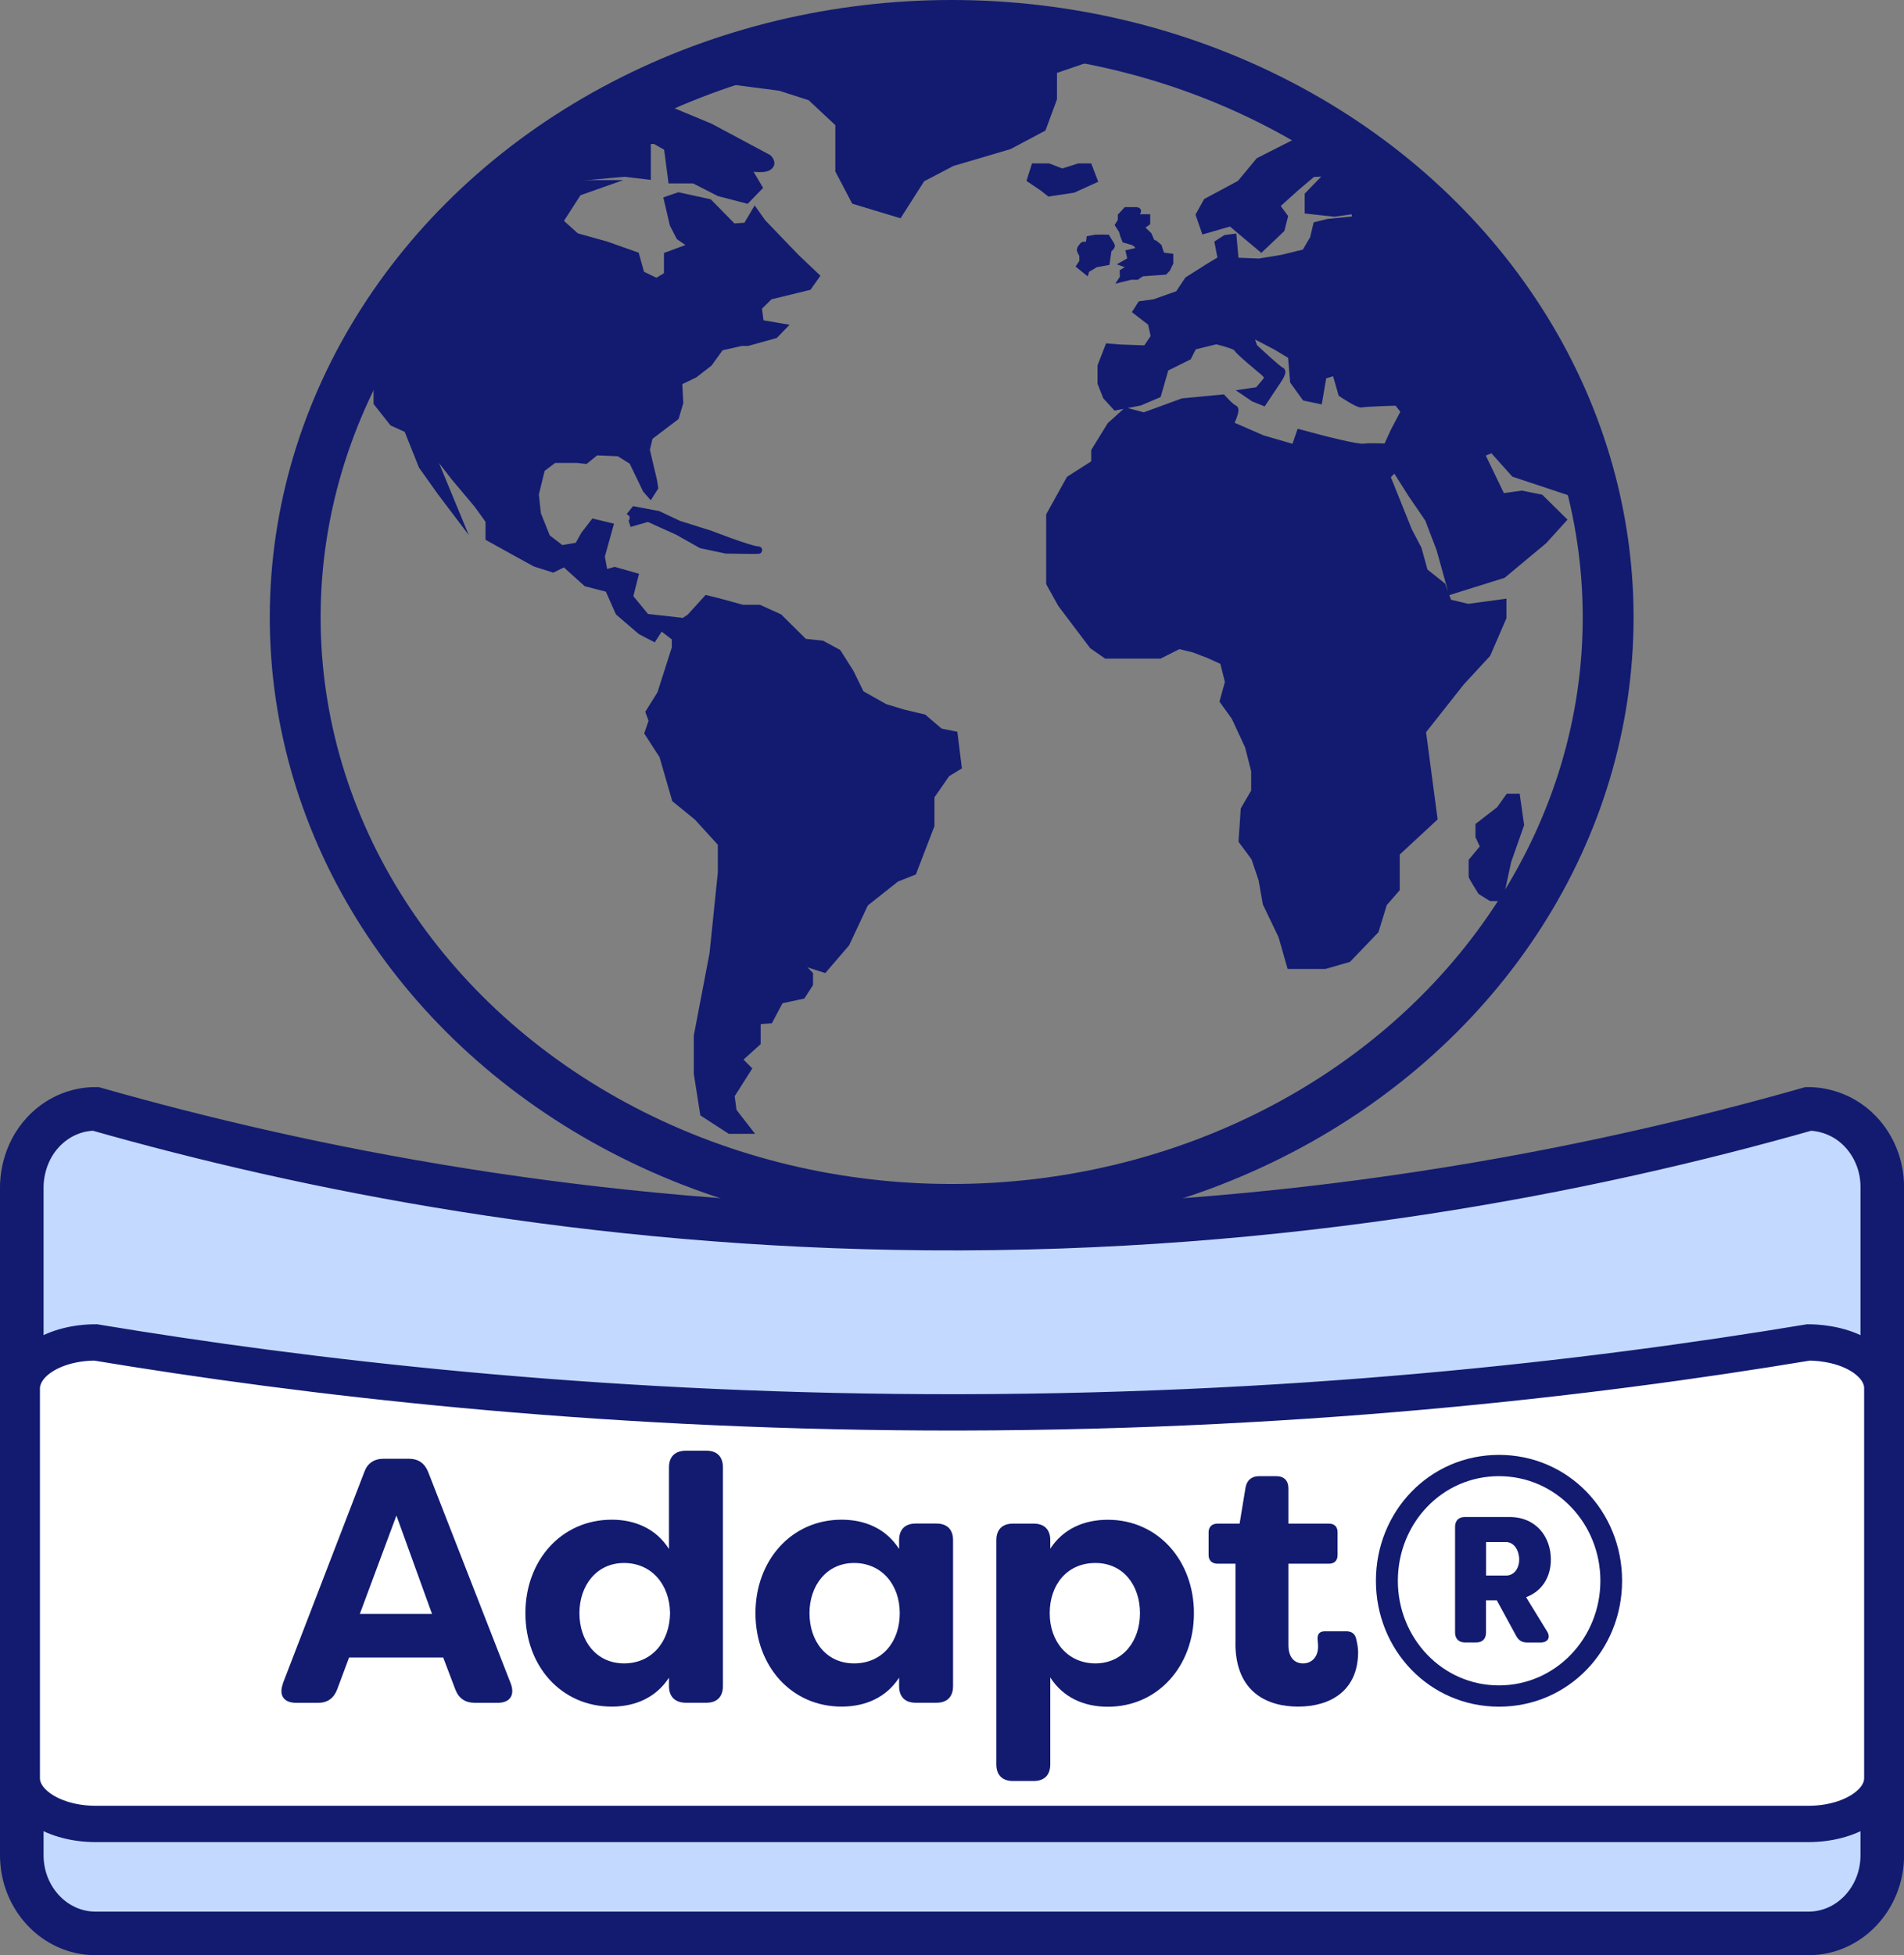 <?xml version="1.0" encoding="UTF-8"?>
<svg id="Layer_1" data-name="Layer 1" xmlns="http://www.w3.org/2000/svg" viewBox="0 0 262.19 269.14">
  <rect x="0" y="0" width="262.19" height="269.14" fill="#808080" stroke="none"/>
  <defs>
    <style>
      .cls-1, .cls-2, .cls-3, .cls-4 {
        stroke: #121b70;
        stroke-miterlimit: 10;
      }

      .cls-1, .cls-5 {
        fill: #121b70;
      }

      .cls-2 {
        fill: none;
        stroke-width: 7px;
      }

      .cls-3 {
        fill: #fff;
        stroke-width: 5px;
      }

      .cls-4 {
        fill: #c4d9ff;
        stroke-width: 6px;
      }
    </style>
  </defs>
  <path class="cls-4" d="M249.03,266.14H13.16c-5.61,0-10.16-4.82-10.16-10.77v-91.97c0-.72.07-4.53,2.98-7.61,1.84-1.95,4.38-3.15,7.19-3.15,28.86,8.21,67.94,16.1,114.47,16.47,49.78.4,91.36-7.93,121.39-16.47.68,0,4.28.07,7.19,3.15,1.84,1.95,2.98,4.64,2.98,7.61v91.97c0,5.95-4.55,10.77-10.16,10.77Z"/>
  <path class="cls-3" d="M249.03,251.07H13.16c-5.61,0-10.16-2.82-10.16-6.29v-53.7c0-.42.07-2.65,2.98-4.45,1.84-1.14,4.38-1.84,7.19-1.84,28.86,4.79,67.94,9.4,114.47,9.62,49.78.23,91.36-4.63,121.39-9.62.68,0,4.28.04,7.19,1.84,1.84,1.14,2.98,2.71,2.98,4.45v53.7c0,3.47-4.55,6.29-10.16,6.29Z"/>
  <g>
    <ellipse class="cls-2" cx="131.05" cy="84.99" rx="90.4" ry="81.49"/>
    <polygon class="cls-1" points="51.94 55.43 54.1 58.16 56.12 59.07 58.14 64.13 60.73 67.77 62.6 70.24 58.57 60.5 62.6 65.69 65.77 69.46 67.36 71.67 67.36 74.01 70.39 75.69 73.7 77.51 76.15 78.29 77.74 77.51 80.76 80.24 83.79 81.02 85.23 84.27 88.26 86.87 89.99 87.77 90.99 86.22 93.01 87.77 93.01 89.2 90.99 95.52 89.41 98.04 89.84 99.21 89.26 100.89 91.28 104.01 93.01 109.99 96.04 112.46 99.35 116.09 99.35 120.12 98.2 131.29 96.04 142.59 96.04 147.79 96.9 153.24 100.51 155.58 102.96 155.58 100.94 152.98 100.65 150.78 102.96 147.14 101.66 145.84 104.25 143.5 104.25 140.51 105.98 140.38 107.42 137.66 110.45 137.01 111.46 135.45 111.46 134.15 109.44 132.07 113.48 133.37 116.5 129.86 119.1 124.32 123.42 120.9 125.73 119.99 128.18 113.62 128.18 109.6 130.34 106.48 131.92 105.51 131.38 101.15 129.44 100.76 127.17 98.82 124.43 98.17 121.84 97.39 118.52 95.52 117.08 92.58 115.35 89.85 113.19 88.68 110.74 88.42 107.28 84.99 104.54 83.75 102.24 83.75 98.92 82.84 97.34 82.45 95.03 84.99 94.16 85.57 88.98 84.99 86.67 82.19 87.39 79.33 84.65 78.55 83.21 78.94 82.78 76.6 83.93 72.45 81.77 71.93 80.47 73.62 79.61 75.17 77.3 75.56 75.29 74.01 73.99 70.76 73.7 68.03 74.56 64.52 76.29 63.22 79.46 63.22 80.62 63.35 82.06 62.18 85.23 62.31 87.1 63.48 88.98 67.38 89.55 68.03 90.13 67.12 89.99 66.21 88.98 61.92 89.41 60.11 93.01 57.38 93.59 55.43 93.44 52.57 95.61 51.53 97.62 49.97 99.21 47.77 102.09 47.12 102.96 47.12 106.7 46.08 107.71 45.04 104.69 44.52 104.4 42.31 105.98 40.75 111.31 39.45 112.32 38.02 109.59 35.43 104.97 30.62 103.96 29.19 102.81 31.14 100.94 31.27 97.62 27.89 93.44 26.98 91.93 27.5 92.72 30.88 93.59 32.57 95.46 33.87 91.93 35.17 91.93 37.89 90.42 38.8 88.26 37.76 87.54 35.17 83.5 33.74 79.32 32.57 77.01 30.49 79.61 26.46 82.92 25.29 75.29 25.29 69.52 28.41 63.76 33.61 59.29 39.71 53.52 47.12 51.94 52.05 51.94 55.43"/>
    <path class="cls-1" d="M162.27,88.81l2.16.52,2.02.78,2.02.91.72,2.86-.72,2.6,1.59,2.21,1.87,4.03.86,3.38v2.86l-1.44,2.47-.29,4.29,1.73,2.34,1.01,2.99.58,3.29,2.16,4.51,1.15,4.03h4.76l3.17-.91,3.75-3.9,1.15-3.73,1.73-1.99v-4.94l5.19-4.81-1.59-11.95,5.33-6.75,3.6-3.9,2.16-5v-2.02l-4.76.65-2.74-.65-.86-2.34-2.45-1.95-.86-3.12-1.3-2.47-3.03-7.53,1.15-1.17,2.31,3.64,2.31,3.38,1.59,4.16,1.59,5.72,7.06-2.21,5.62-4.68,2.59-2.86-3.03-2.99-2.59-.52-2.74.39-2.88-5.98,1.59-.65,3.03,3.38,8.21,2.73,2.02-.26.72-.91-5.62-15.59-13.26-18.58-7.06-5.2-12.68-8.83-2.88,1.3-4.61,2.34-2.59,3.12-4.61,2.47-1.01,1.82.72,2.08,3.6-1.04,2.31,1.95,1.87,1.56,2.74-2.6.43-1.69-1.15-1.56,2.74-2.47,2.31-1.95,2.45-.13-3.03,3.12v2.08l3.6.39,2.74-.39.29,1.3-3.89.39-1.59.39-.43,1.82-1.15,1.95-3.17.78-3.17.52-3.31-.13-.29-3.25-1.01.13-1.01.65.43,2.21-1.73,1.04-2.88,1.82-1.3,1.95-3.31,1.17-1.87.26-.58.91,2.02,1.56.43,1.95-1.15,1.69-3.6-.13-1.59-.13-1.01,2.6v2.34l.72,1.82,1.3,1.43,3.31-.65,2.45-1.04,1.04-3.64,3.14-1.56.72-1.43,3.17-.78s2.74.65,2.88,1.04,3.46,3.12,3.46,3.12c0,0,1.01.78.72,1.17s-1.3,1.56-1.3,1.56l-1.73.26,1.15.78,1.3.52,1.73-2.6s1.15-1.56.72-1.69-3.75-3.25-3.75-3.25l-.72-2.08,3.75,1.95,2.16,1.3.29,3.51,1.59,2.21,1.87.39.58-3.38,1.73-.52.86,2.99s2.31,1.56,2.74,1.43,4.9-.26,4.9-.26l1.01,1.3-1.44,2.73-1.01,2.21s-2.16-.13-3.17,0-6.34-1.3-6.34-1.3l-2.45-.65-.72,2.08-4.47-1.3-4.47-1.95s1.01-2.08.58-2.21-1.59-1.43-1.59-1.43l-5.48.52-5.33,1.95-2.45-.65-2.16,1.95-2.16,3.51v1.69l-3.46,2.21-1.3,2.34-1.44,2.6v9.35l1.59,2.86,2.16,2.86,2.16,2.86,1.87,1.3h7.35l2.59-1.3Z"/>
    <path class="cls-1" d="M154.7,38.26l1.01-.25h.81s.61-.43.73-.46,3.09-.23,3.09-.23l.35-.36.38-.8v-.78l-1.11-.14-.25-.59-.2-.64-.51-.43s-.38-.11-.46-.25-.43-.96-.43-.96l-.58-.55-1.11-.16,1.47-1.05v-.62h-1.77s.58-.98.51-.98h-1.52l-.68.73v.68l-.35.55.48.75.18.64.23.59,1.11.32.56.35s.33.79.3.86-1.37.36-1.37.36l.23.98-.81.46,1.04.36-1.34.84.03.75Z"/>
    <path class="cls-1" d="M149.55,37.06c.08,0,1.29-.75,1.29-.75l1.49-.27.25-1.71s.53-.39.43-.54-.61-.99-.61-.99c0,0-1.39-.02-1.54,0s-.76.14-.76.14c0,0-.1.82-.28.86s-.58-.08-.66,0-.38.47-.38.58.35.73.35.73v.96l-.35.52.73.59.03-.11Z"/>
    <polygon class="cls-1" points="107.41 12 111.61 13.35 115.53 17.01 115.53 20.06 115.53 23.48 117.7 27.62 123.79 29.46 126.91 24.57 131.1 22.38 138.96 20.06 143.56 17.62 145.05 13.59 145.05 9.68 149.65 8.1 153.04 6.27 144.51 4.07 133.68 3.09 123.93 3.09 113.5 5.05 106.05 7.85 99.96 11.03 107.41 12"/>
    <polygon class="cls-1" points="142.48 22.99 141.94 24.7 143.56 25.79 144.51 26.53 147.78 26.04 150.6 24.76 149.92 22.99 148.57 22.99 146.27 23.72 144.37 22.99 142.48 22.99"/>
    <path class="cls-1" d="M206.52,111.47l-2.84,2.2v1.46l.68,1.46-1.62,1.95v2.07c0,.12,1.22,2.07,1.22,2.07l1.35.85h1.22l1.08-5,1.76-5-.54-3.78h-1.08l-1.22,1.71Z"/>
    <path class="cls-1" d="M86.69,72.05l2.57-.73,4.06,1.83,3.25,1.83,3.39.72s5.55.11,4.33,0-6.5-2.17-6.5-2.17l-4.33-1.36-2.84-1.34-3.25-.61-.68.85"/>
    <path class="cls-1" d="M91.93,15.05l5.86,2.44,7.99,4.27s.81.73,0,1.22-2.98,0-2.98,0l1.66,2.81-1.66,1.71-3.77-.98-3.46-1.77h-3.07l-.58-4.45-1.72-.98h-1.08v4.88l-3.11-.37-1.35.12-8.67.79,4.74-4.82,10.34-4.88h.86Z"/>
    <g>
      <path class="cls-5" d="M38.94,231.76l11.23-29.14c.43-1.2,1.34-1.82,2.69-1.82h3.41c1.34,0,2.21.62,2.69,1.82l11.38,29.14c.58,1.58-.1,2.64-1.82,2.64h-3.12c-1.3,0-2.21-.58-2.69-1.82l-1.68-4.42h-12.96l-1.63,4.37c-.48,1.25-1.34,1.87-2.64,1.87h-3.02c-1.73,0-2.4-1.06-1.82-2.64ZM59.49,222.16l-4.9-13.54-5.04,13.54h9.94Z"/>
      <path class="cls-5" d="M72.35,222.06c0-7.25,4.94-12.87,11.9-12.87,3.22,0,6.1,1.25,7.87,4.03v-11.23c0-1.49.86-2.3,2.35-2.3h2.78c1.49,0,2.3.82,2.3,2.3v30.1c0,1.49-.82,2.3-2.3,2.3h-2.78c-1.49,0-2.35-.82-2.35-2.3v-1.15c-1.78,2.74-4.66,3.98-7.87,3.98-6.96,0-11.9-5.57-11.9-12.87ZM92.27,222.06c-.05-3.94-2.54-6.91-6.34-6.91s-6.14,3.12-6.14,6.91,2.3,6.91,6.14,6.91,6.29-2.98,6.34-6.91Z"/>
      <path class="cls-5" d="M104.03,222.06c0-7.25,4.94-12.87,11.86-12.87,3.26,0,6.14,1.25,7.92,4.03v-1.2c0-1.49.82-2.3,2.3-2.3h2.83c1.49,0,2.3.82,2.3,2.3v20.07c0,1.49-.82,2.3-2.3,2.3h-2.83c-1.49,0-2.3-.82-2.3-2.3v-1.15c-1.78,2.74-4.66,3.98-7.92,3.98-6.91,0-11.86-5.57-11.86-12.87ZM123.9,222.06c0-3.94-2.5-6.91-6.29-6.91s-6.14,3.12-6.14,6.91,2.26,6.91,6.14,6.91,6.29-2.98,6.29-6.91Z"/>
      <path class="cls-5" d="M137.2,242.85v-30.82c0-1.49.82-2.3,2.3-2.3h2.83c1.49,0,2.3.82,2.3,2.3v1.15c1.78-2.74,4.66-3.98,7.92-3.98,6.91,0,11.86,5.62,11.86,12.87s-4.94,12.87-11.86,12.87c-3.26,0-6.14-1.25-7.92-4.03v11.95c0,1.49-.82,2.3-2.3,2.3h-2.83c-1.49,0-2.3-.82-2.3-2.3ZM156.98,222.06c0-3.79-2.26-6.91-6.14-6.91s-6.29,2.98-6.29,6.91,2.5,6.91,6.29,6.91,6.14-3.07,6.14-6.91Z"/>
      <path class="cls-5" d="M170.13,226.19v-10.94h-2.45c-.77,0-1.25-.43-1.25-1.2v-3.12c0-.77.48-1.2,1.25-1.2h3.02l.82-4.99c.19-1.01.86-1.54,1.87-1.54h2.35c1.1,0,1.68.62,1.68,1.68v4.85h5.57c.77,0,1.2.43,1.2,1.2v3.12c0,.77-.43,1.2-1.2,1.2h-5.57v11.18c0,1.82.91,2.54,2.02,2.54,1.25,0,2.06-.96,2.06-2.26,0-.24,0-.53-.05-.86-.1-.86.19-1.3,1.01-1.3h2.93c.62,0,1.15.24,1.34.96s.29,1.49.29,1.87c0,5.33-3.79,7.54-8.26,7.54-4.18,0-8.64-1.92-8.64-8.74Z"/>
      <path class="cls-5" d="M189.47,217.6c0-9.55,7.39-17.33,16.95-17.33s16.95,7.78,16.95,17.33-7.39,17.33-16.95,17.33-16.95-7.78-16.95-17.33ZM220.38,217.6c0-7.87-6.1-14.4-13.97-14.4s-13.92,6.53-13.92,14.4,6.1,14.4,13.92,14.4,13.97-6.53,13.97-14.4ZM200.37,224.75v-14.59c0-.86.53-1.34,1.34-1.34h6.14c3.7,0,5.71,2.74,5.71,5.86,0,2.45-1.25,4.37-3.41,5.18l2.83,4.61c.62.91.19,1.63-.86,1.63h-1.78c-.72,0-1.2-.24-1.58-.96l-2.64-4.85h-1.49v4.46c0,.82-.48,1.34-1.34,1.34h-1.58c-.82,0-1.34-.53-1.34-1.34ZM207.38,216.88c1.15,0,1.82-1.01,1.82-2.21s-.67-2.4-1.82-2.4h-2.74v4.61h2.74Z"/>
    </g>
  </g>
</svg>